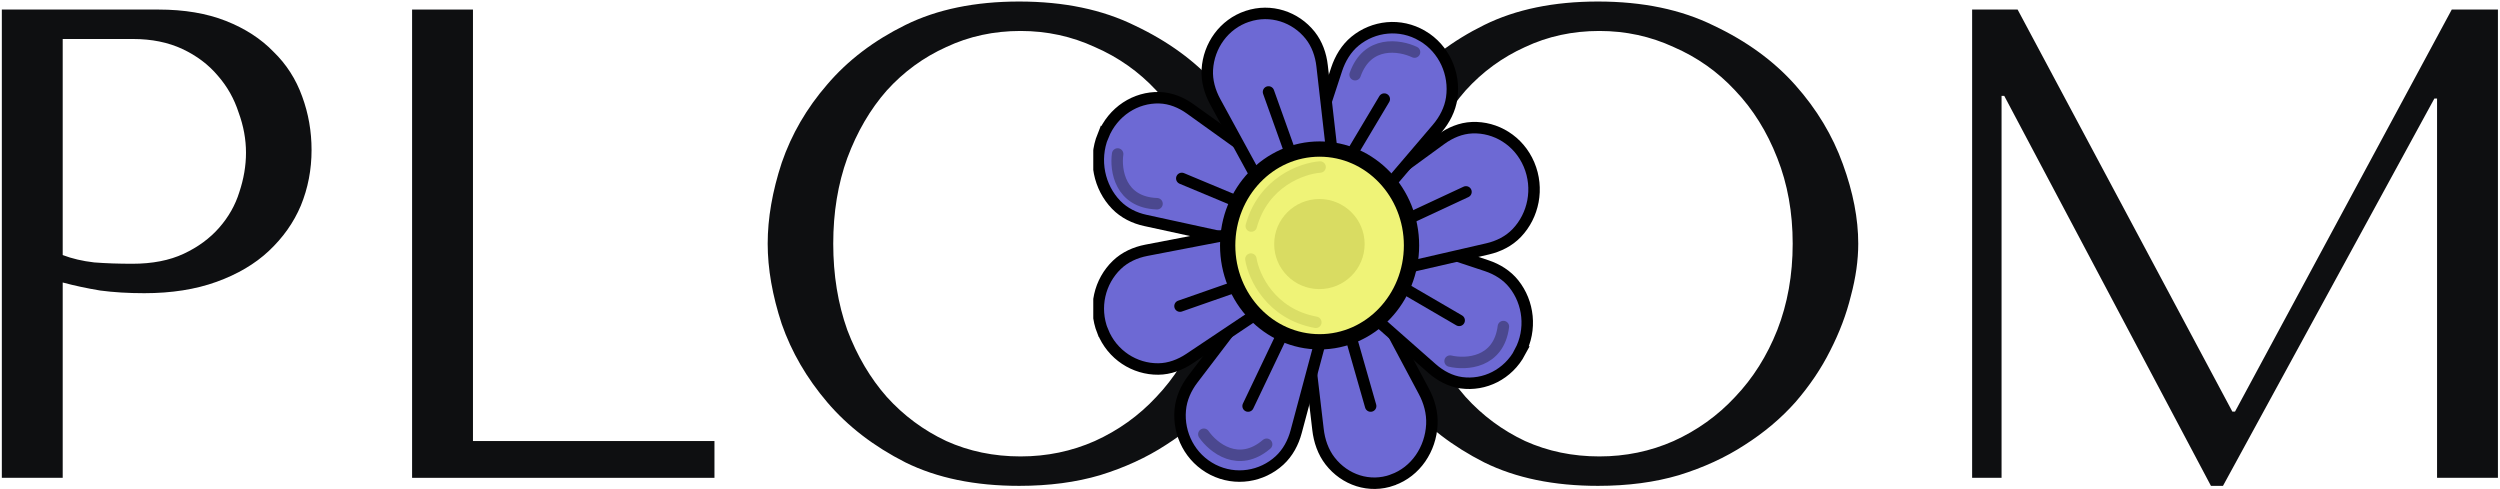 <svg width="654" height="128" viewBox="0 0 654 128" fill="none" xmlns="http://www.w3.org/2000/svg">
<path d="M16.404 73.9V125H0.479V2.5H41.428C48.195 2.5 54.087 3.492 59.103 5.475C64.12 7.459 68.262 10.142 71.528 13.525C74.912 16.792 77.42 20.7 79.053 25.25C80.687 29.684 81.504 34.35 81.504 39.25C81.504 44.384 80.57 49.225 78.704 53.775C76.837 58.209 74.037 62.175 70.303 65.675C66.687 69.059 62.137 71.742 56.654 73.725C51.17 75.709 44.87 76.7 37.754 76.7C33.553 76.7 29.703 76.467 26.203 76C22.703 75.417 19.437 74.717 16.404 73.9ZM16.404 10.2V66.725C18.854 67.659 21.595 68.3 24.628 68.65C27.662 68.884 30.987 69 34.603 69C39.853 69 44.345 68.125 48.078 66.375C51.812 64.625 54.904 62.35 57.353 59.55C59.803 56.75 61.553 53.659 62.603 50.275C63.77 46.775 64.353 43.334 64.353 39.95C64.353 36.45 63.712 32.95 62.428 29.45C61.262 25.834 59.453 22.625 57.004 19.825C54.553 16.909 51.462 14.575 47.728 12.825C43.995 11.075 39.678 10.2 34.779 10.2H16.404Z" fill="#0E0F11"/>
<path d="M107.803 125V2.5H123.728V115.375H186.903V125H107.803Z" fill="#0E0F11"/>
<path d="M200.826 63.75C200.826 57.1 202.051 50.042 204.501 42.575C207.068 35.109 211.035 28.284 216.401 22.1C221.768 15.8 228.593 10.609 236.876 6.525C245.16 2.442 255.076 0.4 266.626 0.4C278.293 0.4 288.385 2.5 296.901 6.7C305.535 10.784 312.651 15.975 318.251 22.275C323.851 28.575 327.993 35.459 330.676 42.925C333.36 50.275 334.701 57.217 334.701 63.75C334.701 68.067 334.06 72.617 332.776 77.4C331.61 82.184 329.801 86.967 327.351 91.75C325.018 96.417 321.984 100.909 318.251 105.225C314.518 109.425 310.085 113.159 304.951 116.425C299.935 119.692 294.218 122.317 287.801 124.3C281.501 126.167 274.443 127.1 266.626 127.1C255.076 127.1 245.16 125.059 236.876 120.975C228.593 116.775 221.768 111.525 216.401 105.225C211.035 98.925 207.068 92.1 204.501 84.75C202.051 77.284 200.826 70.284 200.826 63.75ZM217.976 63.75C217.976 71.917 219.201 79.442 221.651 86.325C224.218 93.092 227.66 98.925 231.976 103.825C236.41 108.725 241.601 112.575 247.551 115.375C253.501 118.059 259.976 119.4 266.976 119.4C273.859 119.4 280.335 118.059 286.401 115.375C292.585 112.575 297.951 108.725 302.501 103.825C307.168 98.925 310.843 93.092 313.526 86.325C316.21 79.442 317.551 71.917 317.551 63.75C317.551 55.584 316.21 48.117 313.526 41.35C310.843 34.467 307.168 28.575 302.501 23.675C297.951 18.775 292.585 14.984 286.401 12.3C280.335 9.5 273.859 8.1 266.976 8.1C259.976 8.1 253.501 9.5 247.551 12.3C241.601 14.984 236.41 18.775 231.976 23.675C227.66 28.575 224.218 34.467 221.651 41.35C219.201 48.117 217.976 55.584 217.976 63.75Z" fill="#0E0F11"/>
<path d="M352.242 63.75C352.242 57.1 353.467 50.042 355.917 42.575C358.484 35.109 362.451 28.284 367.817 22.1C373.184 15.8 380.009 10.609 388.292 6.525C396.576 2.442 406.492 0.4 418.042 0.4C429.709 0.4 439.801 2.5 448.317 6.7C456.951 10.784 464.067 15.975 469.667 22.275C475.267 28.575 479.409 35.459 482.092 42.925C484.776 50.275 486.117 57.217 486.117 63.75C486.117 68.067 485.476 72.617 484.192 77.4C483.026 82.184 481.217 86.967 478.767 91.75C476.434 96.417 473.401 100.909 469.667 105.225C465.934 109.425 461.501 113.159 456.367 116.425C451.351 119.692 445.634 122.317 439.217 124.3C432.917 126.167 425.859 127.1 418.042 127.1C406.492 127.1 396.576 125.059 388.292 120.975C380.009 116.775 373.184 111.525 367.817 105.225C362.451 98.925 358.484 92.1 355.917 84.75C353.467 77.284 352.242 70.284 352.242 63.75ZM369.392 63.75C369.392 71.917 370.617 79.442 373.067 86.325C375.634 93.092 379.076 98.925 383.392 103.825C387.826 108.725 393.017 112.575 398.967 115.375C404.917 118.059 411.392 119.4 418.392 119.4C425.276 119.4 431.751 118.059 437.817 115.375C444.001 112.575 449.367 108.725 453.917 103.825C458.584 98.925 462.259 93.092 464.942 86.325C467.626 79.442 468.967 71.917 468.967 63.75C468.967 55.584 467.626 48.117 464.942 41.35C462.259 34.467 458.584 28.575 453.917 23.675C449.367 18.775 444.001 14.984 437.817 12.3C431.751 9.5 425.276 8.1 418.392 8.1C411.392 8.1 404.917 9.5 398.967 12.3C393.017 14.984 387.826 18.775 383.392 23.675C379.076 28.575 375.634 34.467 373.067 41.35C370.617 48.117 369.392 55.584 369.392 63.75Z" fill="#0E0F11"/>
<path d="M527.808 2.5L583.983 107.675H584.683L641.383 2.5H653.458V125H637.533V25.775H636.833L581.533 127.1H578.383L524.308 25.075H523.608V125H515.908V2.5H527.808Z" fill="#0E0F11"/>
<g clip-path="url(#clip0_1675_4)">
<path d="M364.289 125.569C358.221 127.755 351.795 125.549 347.95 120.592C346.141 118.265 345.124 115.331 344.785 112.316L340.752 77.879L356.43 72.254L372.486 102.382C373.899 105.012 374.728 108.007 374.578 111.042C374.276 117.476 370.375 123.384 364.307 125.549L364.289 125.569Z" fill="#6D69D4" stroke="black" stroke-width="3" stroke-miterlimit="10"/>
<path d="M397.648 92.087C394.499 97.982 388.317 100.959 382.287 100.126C379.444 99.729 376.829 98.339 374.635 96.414L349.656 74.402L357.766 59.178L388.947 69.519C391.675 70.432 394.213 72 396.026 74.283C399.9 79.145 400.758 86.192 397.61 92.087H397.648Z" fill="#6D69D4" stroke="black" stroke-width="3" stroke-miterlimit="10"/>
<path d="M399.985 43.03C402.652 49.318 401.153 56.375 396.791 60.944C394.728 63.108 392.022 64.442 389.16 65.109L356.548 72.611L349.656 56.375L376.991 36.439C379.386 34.7 382.17 33.527 385.09 33.406C391.282 33.143 397.317 36.762 399.985 43.03Z" fill="#6D69D4" stroke="black" stroke-width="3" stroke-miterlimit="10"/>
<path d="M372.073 9.37C377.829 12.759 380.687 19.318 379.767 25.636C379.336 28.605 377.907 31.352 375.969 33.619L353.867 59.533L338.969 50.768L349.658 18.155C350.597 15.306 352.183 12.659 354.474 10.774C359.329 6.782 366.298 5.98 372.054 9.37H372.073Z" fill="#6D69D4" stroke="black" stroke-width="3" stroke-miterlimit="10"/>
<path d="M317.311 122.879C311.385 119.861 308.188 113.568 308.754 107.254C309.007 104.296 310.274 101.497 312.067 99.154L332.574 72.254L347.876 80.036L339.085 112.893C338.325 115.771 336.882 118.471 334.718 120.457C330.118 124.685 323.237 125.876 317.311 122.879Z" fill="#6D69D4" stroke="black" stroke-width="3" stroke-miterlimit="10"/>
<path d="M288.564 35.525C291.149 29.126 297.117 25.385 303.299 25.569C306.215 25.651 309.014 26.796 311.424 28.534L338.97 48.282L332.302 64.781L299.644 57.666C296.786 57.053 294.065 55.724 291.985 53.577C287.572 49.018 285.978 41.904 288.544 35.505L288.564 35.525Z" fill="#6D69D4" stroke="black" stroke-width="3" stroke-miterlimit="10"/>
<path d="M288.448 86.657C285.985 80.439 287.673 73.609 292.172 69.285C294.286 67.252 297.021 66.028 299.891 65.475L332.589 59.178L338.97 75.227L311.159 93.823C308.735 95.442 305.922 96.508 303.013 96.528C296.846 96.587 290.95 92.876 288.468 86.657H288.448Z" fill="#6D69D4" stroke="black" stroke-width="3" stroke-miterlimit="10"/>
<path d="M326.313 4.277C332.443 2.226 338.896 4.413 342.73 9.218C344.533 11.484 345.539 14.316 345.862 17.226L349.658 50.506L333.829 55.799L317.886 26.581C316.501 24.022 315.666 21.132 315.837 18.202C316.197 11.991 320.164 6.327 326.294 4.277H326.313Z" fill="#6D69D4" stroke="black" stroke-width="3" stroke-miterlimit="10"/>
<path d="M337.187 38.993L331.844 24.053" stroke="black" stroke-width="3" stroke-miterlimit="10" stroke-linecap="round"/>
<path d="M324.72 74.475L308.689 80.077" stroke="black" stroke-width="3" stroke-miterlimit="10" stroke-linecap="round"/>
<path d="M353.219 40.86L362.125 25.92" stroke="black" stroke-width="3" stroke-miterlimit="10" stroke-linecap="round"/>
<path d="M367.469 57.667L383.5 50.197" stroke="black" stroke-width="3" stroke-miterlimit="10" stroke-linecap="round"/>
<path d="M380.965 85.109C381.681 85.525 382.6 85.283 383.017 84.567C383.434 83.852 383.191 82.933 382.475 82.516L380.965 85.109ZM364.934 75.771L380.965 85.109L382.475 82.516L366.444 73.178L364.934 75.771Z" fill="black"/>
<path d="M353.219 87.549L358.562 106.224" stroke="black" stroke-width="3" stroke-miterlimit="10" stroke-linecap="round"/>
<path d="M335.408 87.549L326.502 106.224" stroke="black" stroke-width="3" stroke-miterlimit="10" stroke-linecap="round"/>
<path d="M326.031 53.724L309.156 46.676" stroke="black" stroke-width="3" stroke-miterlimit="10" stroke-linecap="round"/>
<path d="M345.205 89.415C358.485 89.415 369.251 78.128 369.251 64.204C369.251 50.28 358.485 38.992 345.205 38.992C331.924 38.992 321.158 50.28 321.158 64.204C321.158 78.128 331.924 89.415 345.205 89.415Z" fill="#EFF377" stroke="black" stroke-width="4" stroke-miterlimit="10"/>
<path d="M314.922 113.598C317.332 117.089 323.993 122.501 331.354 116.216" stroke="#4B488F" stroke-width="3" stroke-linecap="round"/>
<path d="M292.377 40.279C291.773 44.473 292.987 52.949 302.677 53.297" stroke="#4B488F" stroke-width="3" stroke-linecap="round"/>
<path d="M327.23 67.773C327.971 72.382 332.406 82.144 344.223 84.316" stroke="#DADE66" stroke-width="3" stroke-linecap="round"/>
<path d="M345.334 43.691C340.66 44.031 330.515 47.596 327.33 59.136" stroke="#DADE66" stroke-width="3" stroke-linecap="round"/>
<path d="M370.042 13.627C366.202 11.804 357.716 10.434 354.496 19.543" stroke="#4B488F" stroke-width="3" stroke-linecap="round"/>
<path d="M379.338 94.462C383.477 95.442 392.062 95.005 393.288 85.426" stroke="#4B488F" stroke-width="3" stroke-linecap="round"/>
<g filter="url(#filter0_f_1675_4)">
<path d="M345.158 75.629C351.692 75.629 356.989 70.354 356.989 63.846C356.989 57.338 351.692 52.062 345.158 52.062C338.623 52.062 333.326 57.338 333.326 63.846C333.326 70.354 338.623 75.629 345.158 75.629Z" fill="#C9CD54" fill-opacity="0.6"/>
</g>
</g>
<defs>
<filter id="filter0_f_1675_4" x="322.926" y="41.663" width="44.462" height="44.366" filterUnits="userSpaceOnUse" color-interpolation-filters="sRGB">
<feFlood flood-opacity="0" result="BackgroundImageFix"/>
<feBlend mode="normal" in="SourceGraphic" in2="BackgroundImageFix" result="shape"/>
<feGaussianBlur stdDeviation="5.2" result="effect1_foregroundBlur_1675_4"/>
</filter>
<clipPath id="clip0_1675_4">
<rect width="117" height="127" fill="white" transform="translate(286 1)"/>
</clipPath>
</defs>
</svg>
